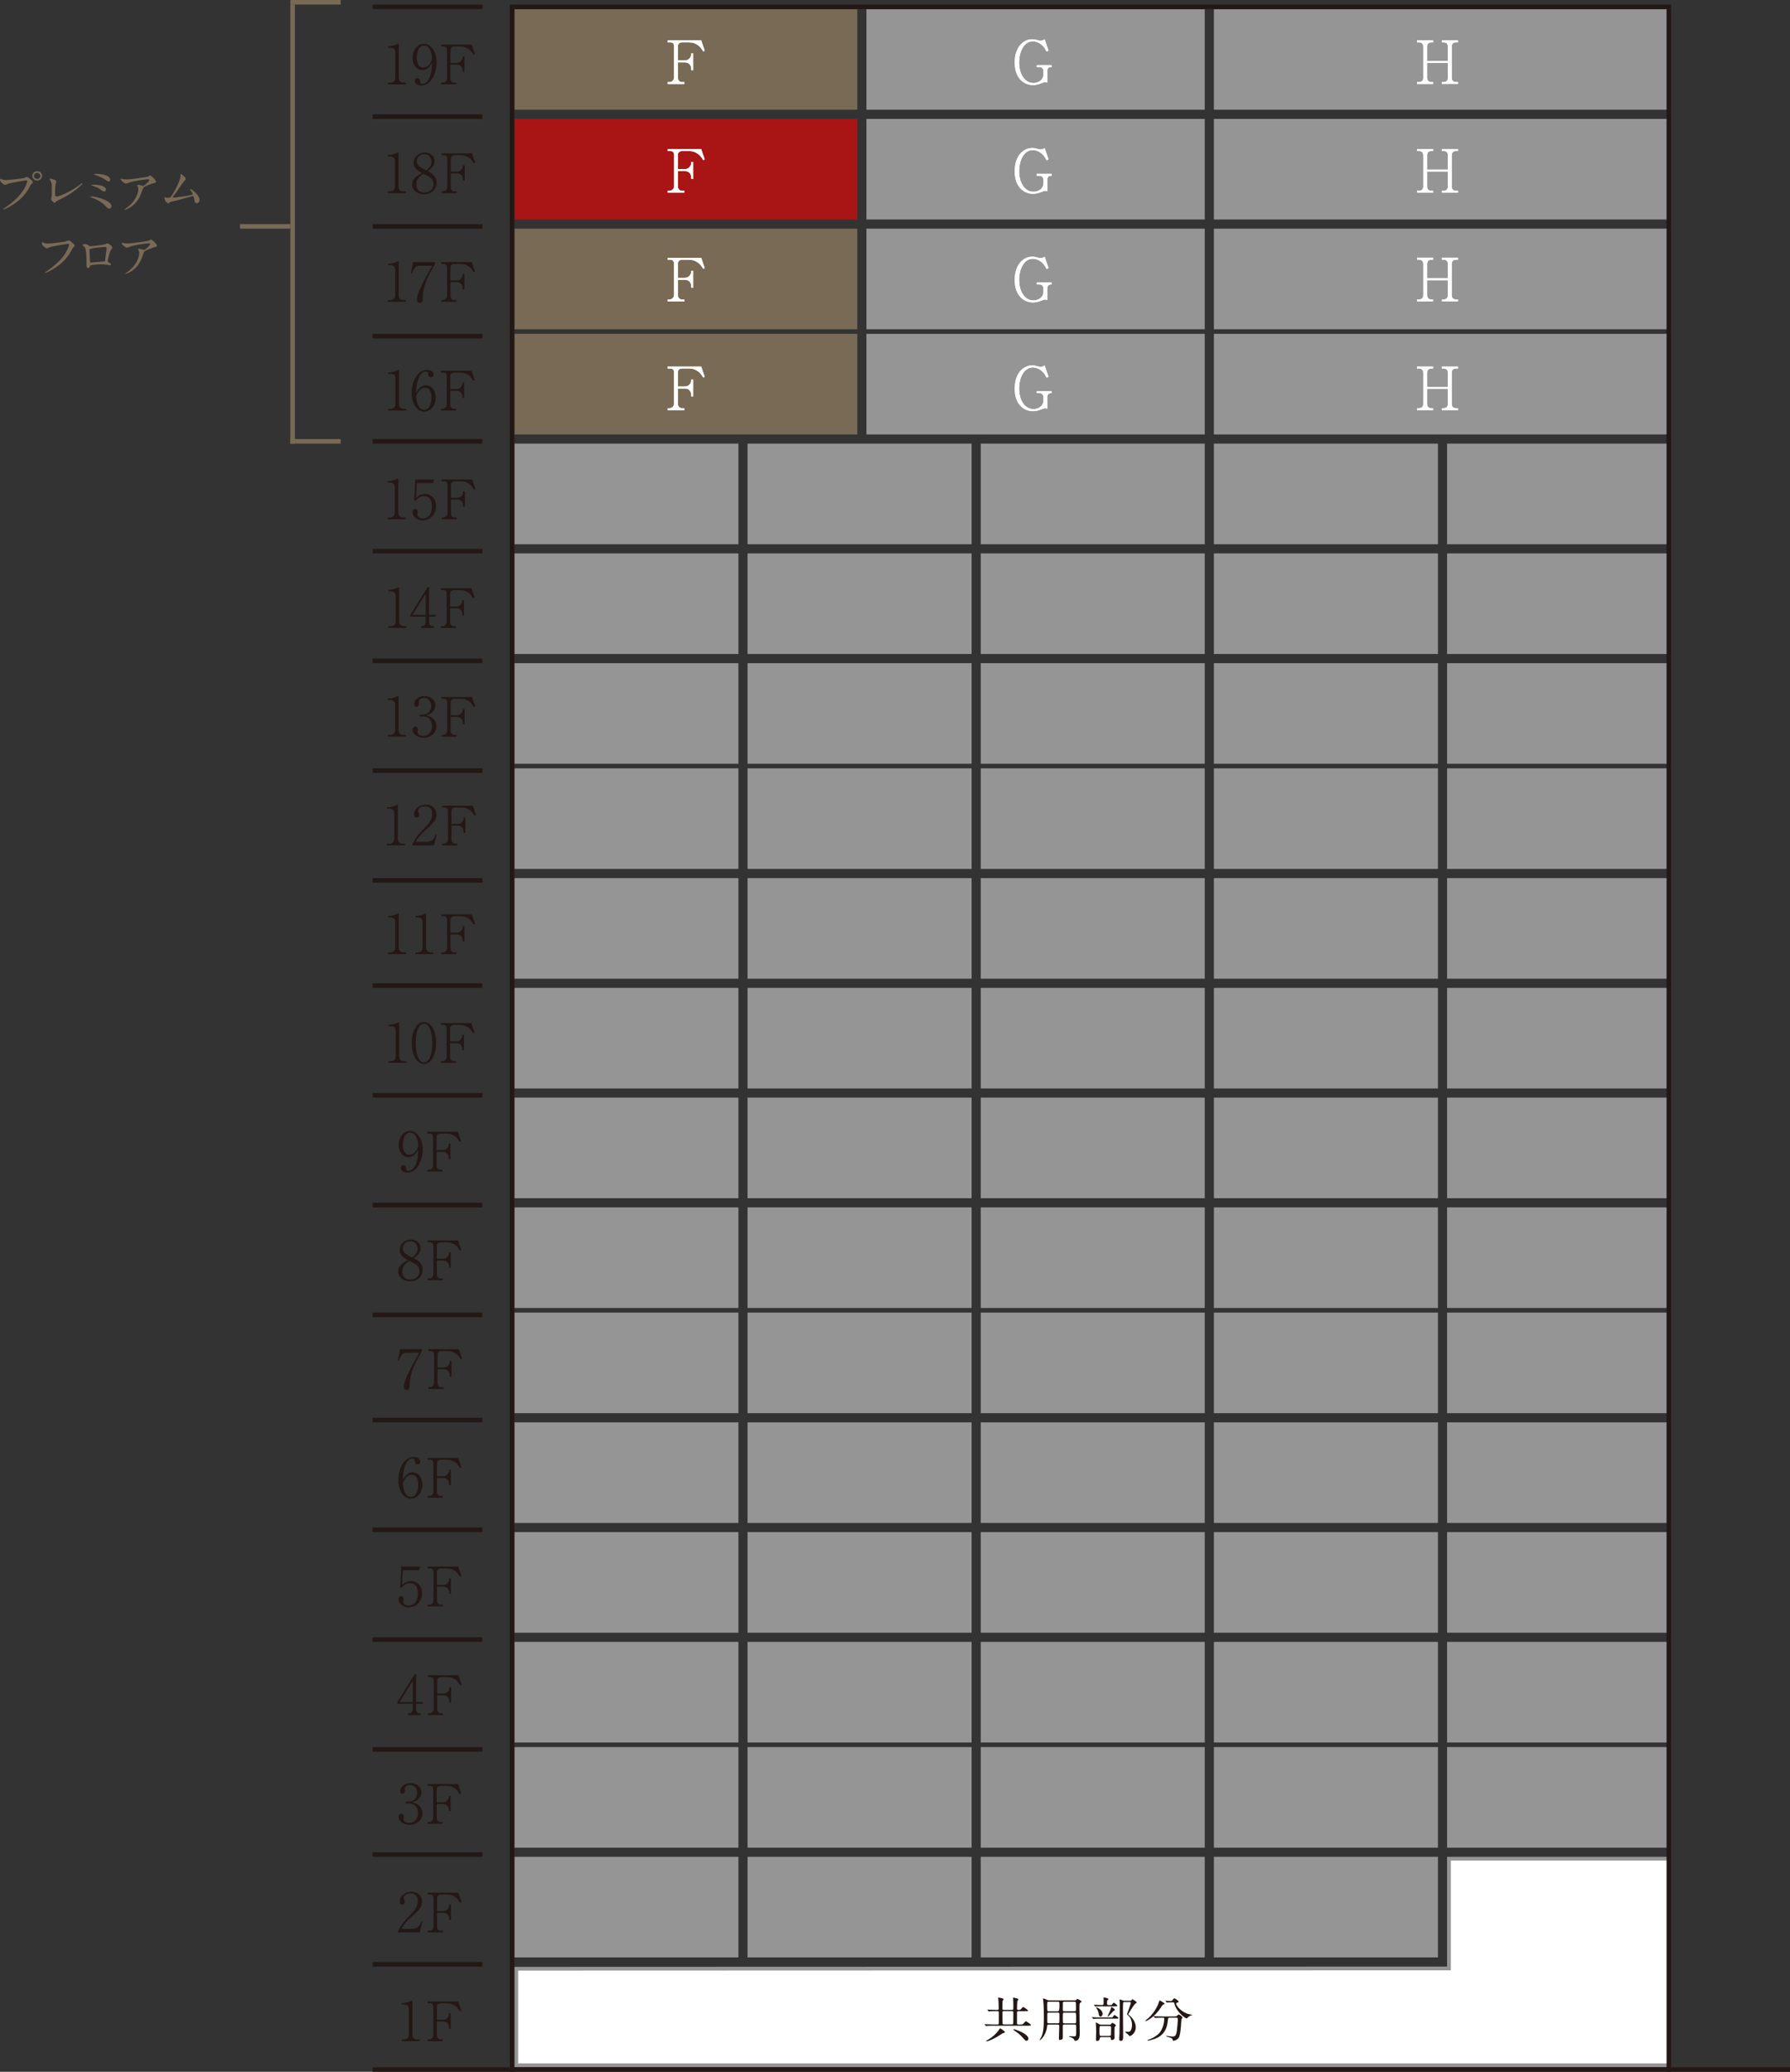 <?xml version="1.0" encoding="UTF-8"?>
<svg id="_レイヤー_1" data-name="レイヤー 1" xmlns="http://www.w3.org/2000/svg" viewBox="0 0 474.33 548.84">
  <rect x="0" y="0" width="474.33" height="548.84" fill="#333333" stroke="none"/>
  <defs>
    <style>
      .cls-1 {
        fill: #231815;
      }

      .cls-2 {
        fill: #fff;
      }

      .cls-3 {
        fill: #a91515;
      }

      .cls-4 {
        isolation: isolate;
      }

      .cls-5 {
        fill: #796a56;
      }

      .cls-6 {
        mix-blend-mode: multiply;
      }

      .cls-7 {
        fill: #959596;
      }
    </style>
  </defs>
  <g class="cls-4">
    <g id="b">
      <g id="c">
        <g>
          <rect class="cls-7" x="136.3" y="462.82" width="59.37" height="26.65"/>
          <rect class="cls-7" x="198.09" y="462.82" width="59.37" height="26.65"/>
          <rect class="cls-7" x="259.88" y="462.82" width="59.37" height="26.65"/>
          <rect class="cls-7" x="321.67" y="462.82" width="59.37" height="26.65"/>
          <rect class="cls-7" x="383.46" y="462.82" width="59.37" height="26.65"/>
          <rect class="cls-7" x="136.3" y="491.89" width="59.37" height="26.65"/>
          <rect class="cls-7" x="198.09" y="491.89" width="59.37" height="26.65"/>
          <rect class="cls-7" x="259.88" y="491.89" width="59.37" height="26.65"/>
          <rect class="cls-7" x="321.67" y="491.89" width="59.37" height="26.65"/>
          <g>
            <polygon class="cls-2" points="136.8 547.12 136.8 521.55 383.96 521.47 383.96 492.39 442.33 492.39 442.33 547.12 136.8 547.12"/>
            <path class="cls-7" d="M441.83,492.89v53.73H137.3v-24.58l246.16-.08h1v-29.08h57.37M442.83,491.88h-59.37v29.08l-247.16.08v26.58h306.53v-55.73h0Z"/>
          </g>
          <rect class="cls-7" x="136.3" y="376.8" width="59.37" height="26.65"/>
          <rect class="cls-7" x="198.09" y="376.8" width="59.37" height="26.65"/>
          <rect class="cls-7" x="259.88" y="376.8" width="59.37" height="26.65"/>
          <rect class="cls-7" x="321.67" y="376.8" width="59.37" height="26.65"/>
          <rect class="cls-7" x="383.46" y="376.8" width="59.37" height="26.65"/>
          <rect class="cls-7" x="136.3" y="405.87" width="59.37" height="26.65"/>
          <rect class="cls-7" x="198.09" y="405.87" width="59.37" height="26.65"/>
          <rect class="cls-7" x="259.88" y="405.87" width="59.37" height="26.65"/>
          <rect class="cls-7" x="321.67" y="405.87" width="59.37" height="26.65"/>
          <rect class="cls-7" x="383.46" y="405.87" width="59.37" height="26.65"/>
          <rect class="cls-7" x="136.3" y="434.95" width="59.37" height="26.65"/>
          <rect class="cls-7" x="198.09" y="434.95" width="59.37" height="26.65"/>
          <rect class="cls-7" x="259.88" y="434.95" width="59.37" height="26.65"/>
          <rect class="cls-7" x="321.67" y="434.95" width="59.37" height="26.65"/>
          <rect class="cls-7" x="383.46" y="434.95" width="59.37" height="26.65"/>
          <rect class="cls-7" x="136.3" y="290.77" width="59.37" height="26.65"/>
          <rect class="cls-7" x="198.09" y="290.77" width="59.37" height="26.65"/>
          <rect class="cls-7" x="259.88" y="290.77" width="59.37" height="26.65"/>
          <rect class="cls-7" x="321.67" y="290.77" width="59.37" height="26.65"/>
          <rect class="cls-7" x="383.46" y="290.77" width="59.37" height="26.65"/>
          <rect class="cls-7" x="136.3" y="319.85" width="59.37" height="26.65"/>
          <rect class="cls-7" x="198.09" y="319.85" width="59.37" height="26.65"/>
          <rect class="cls-7" x="259.88" y="319.85" width="59.37" height="26.65"/>
          <rect class="cls-7" x="321.67" y="319.85" width="59.37" height="26.65"/>
          <rect class="cls-7" x="383.46" y="319.85" width="59.37" height="26.65"/>
          <rect class="cls-7" x="136.3" y="347.72" width="59.37" height="26.65"/>
          <rect class="cls-7" x="198.09" y="347.72" width="59.37" height="26.65"/>
          <rect class="cls-7" x="259.88" y="347.72" width="59.37" height="26.65"/>
          <rect class="cls-7" x="321.67" y="347.72" width="59.37" height="26.65"/>
          <rect class="cls-7" x="383.46" y="347.72" width="59.37" height="26.65"/>
          <rect class="cls-7" x="136.3" y="203.54" width="59.37" height="26.65"/>
          <rect class="cls-7" x="198.09" y="203.54" width="59.37" height="26.65"/>
          <rect class="cls-7" x="259.88" y="203.54" width="59.37" height="26.65"/>
          <rect class="cls-7" x="321.67" y="203.54" width="59.37" height="26.65"/>
          <rect class="cls-7" x="383.46" y="203.54" width="59.37" height="26.65"/>
          <rect class="cls-7" x="136.3" y="175.68" width="59.37" height="26.65"/>
          <rect class="cls-7" x="198.09" y="175.68" width="59.37" height="26.65"/>
          <rect class="cls-7" x="259.88" y="175.68" width="59.37" height="26.65"/>
          <rect class="cls-7" x="321.67" y="175.68" width="59.37" height="26.65"/>
          <rect class="cls-7" x="383.46" y="175.68" width="59.37" height="26.65"/>
          <rect class="cls-7" x="136.3" y="146.6" width="59.37" height="26.65"/>
          <rect class="cls-7" x="198.09" y="146.6" width="59.37" height="26.65"/>
          <rect class="cls-7" x="259.88" y="146.6" width="59.37" height="26.65"/>
          <rect class="cls-7" x="321.67" y="146.6" width="59.37" height="26.65"/>
          <rect class="cls-7" x="383.46" y="146.6" width="59.37" height="26.65"/>
          <rect class="cls-7" x="136.3" y="117.52" width="59.37" height="26.65"/>
          <rect class="cls-7" x="198.09" y="117.52" width="59.37" height="26.65"/>
          <rect class="cls-7" x="259.88" y="117.52" width="59.37" height="26.65"/>
          <rect class="cls-7" x="321.67" y="117.52" width="59.37" height="26.65"/>
          <rect class="cls-7" x="383.46" y="117.52" width="59.37" height="26.65"/>
          <rect class="cls-7" x="321.67" y="88.44" width="121.16" height="26.65"/>
          <rect class="cls-7" x="321.67" y="60.58" width="121.16" height="26.65"/>
          <rect class="cls-7" x="321.67" y="31.5" width="121.16" height="26.65"/>
          <rect class="cls-5" x="136.3" y="2.42" width="90.87" height="26.65"/>
          <rect class="cls-7" x="229.59" y="2.42" width="89.66" height="26.65"/>
          <rect class="cls-3" x="136.3" y="31.5" width="90.87" height="26.65"/>
          <rect class="cls-7" x="229.59" y="31.5" width="89.66" height="26.65"/>
          <rect class="cls-5" x="136.3" y="60.58" width="90.87" height="26.65"/>
          <rect class="cls-7" x="229.59" y="60.58" width="89.66" height="26.65"/>
          <rect class="cls-5" x="136.3" y="88.44" width="90.87" height="26.65"/>
          <rect class="cls-7" x="229.59" y="88.44" width="89.66" height="26.65"/>
          <rect class="cls-7" x="321.67" y="2.42" width="121.16" height="26.65"/>
          <rect class="cls-7" x="136.3" y="232.62" width="59.37" height="26.65"/>
          <rect class="cls-7" x="198.09" y="232.62" width="59.37" height="26.65"/>
          <rect class="cls-7" x="259.88" y="232.62" width="59.37" height="26.65"/>
          <rect class="cls-7" x="321.67" y="232.62" width="59.37" height="26.65"/>
          <rect class="cls-7" x="383.46" y="232.62" width="59.37" height="26.65"/>
          <rect class="cls-7" x="136.3" y="261.7" width="59.37" height="26.65"/>
          <rect class="cls-7" x="198.09" y="261.7" width="59.37" height="26.65"/>
          <rect class="cls-7" x="259.88" y="261.7" width="59.37" height="26.65"/>
          <rect class="cls-7" x="321.67" y="261.7" width="59.37" height="26.65"/>
          <rect class="cls-7" x="383.46" y="261.7" width="59.37" height="26.65"/>
          <g class="cls-6">
            <g class="cls-6">
              <g>
                <path class="cls-1" d="M102.83,22.37v-.46h.51c.95,0,1.41-.43,1.41-1.41v-6.49c0-.94-.33-1.36-1.43-1.36h-.49v-.39h.23c.88,0,1.94-.39,2.21-.55.1-.06.22-.13.3-.13.07,0,.1.07.1.14v8.76c0,.82.33,1.41,1.27,1.41h.65v.46h-4.76v.02Z"/>
                <path class="cls-1" d="M111.62,22.65c-1.05,0-1.72-.56-1.72-1.25,0-.51.29-.69.66-.69.66,0,.75.58.75.75,0,.35.03.75.59.75.48,0,.92-.26,1.18-.55,1.25-1.36,1.37-3.4,1.42-4.97-.68.96-1.29,1.87-2.61,1.87-1.56,0-2.58-1.46-2.58-3.26,0-2.15,1.43-3.7,3.04-3.7s3.33,1.8,3.33,5c0,2.71-1.4,6.06-4.08,6.06h.02ZM113.86,13.03c-.49-.84-.89-.96-1.47-.96-1.57,0-1.95,2.02-1.95,3.24,0,.78.15,2.59,1.72,2.59s2.15-1.7,2.36-2.28c-.13-1.24-.27-1.92-.66-2.6h0Z"/>
                <path class="cls-1" d="M125.51,14.53c-.59-.92-.86-1.21-1.18-1.44-.73-.52-1.29-.77-2.29-.77h-1.6c-.66,0-1.07.35-1.07.96v3.39h1.66c.85,0,1.17-.51,1.31-.71.17-.24.26-.53.26-1h.46v4.08h-.46v-.21c0-.98-.51-1.69-1.57-1.69h-1.66v3.58c0,.58.21,1.18,1.07,1.18h.49v.46h-4.01v-.46h.46c.32,0,1.07-.26,1.07-1.2v-7.45c0-.35-.12-.94-.88-.94h-.65v-.48h8.09l.85,2.48-.35.2v.02Z"/>
                <path class="cls-1" d="M102.75,51.17v-.46h.5c.95,0,1.41-.43,1.41-1.41v-6.49c0-.94-.33-1.36-1.42-1.36h-.49v-.39h.23c.88,0,1.93-.39,2.21-.55.1-.06.21-.13.3-.13.07,0,.1.07.1.14v8.77c0,.82.33,1.41,1.27,1.41h.65v.46h-4.76Z"/>
                <path class="cls-1" d="M112.35,51.45c-1.53,0-3.13-.82-3.13-2.61,0-1.46,1.08-2.15,2.61-3-.8-.4-2.22-1.13-2.22-2.74,0-1.51,1.34-2.71,2.94-2.71,1.44,0,2.62.95,2.62,2.29s-1.14,2.16-1.82,2.64c.88.49,2.35,1.29,2.35,3.04s-1.3,3.09-3.36,3.09h0ZM112.2,46.01c-.79.55-1.92,1.33-1.92,2.78s.95,2.21,2.18,2.21,2.39-.79,2.39-2.29c0-1.36-1.09-1.95-2.65-2.7ZM112.43,40.82c-.87,0-1.99.61-1.99,1.89,0,.71.32,1.09.84,1.49.43.33,1.04.66,1.67.92.4-.3,1.4-1.05,1.4-2.28,0-.94-.65-2.02-1.92-2.02Z"/>
                <path class="cls-1" d="M125.59,43.33c-.59-.92-.87-1.21-1.18-1.44-.74-.52-1.3-.77-2.29-.77h-1.6c-.66,0-1.07.35-1.07.96v3.39h1.66c.85,0,1.17-.51,1.31-.71.17-.24.26-.53.26-1h.46v4.08h-.46v-.21c0-.98-.5-1.69-1.57-1.69h-1.66v3.58c0,.58.22,1.18,1.07,1.18h.49v.46h-4.01v-.46h.46c.31,0,1.06-.26,1.06-1.2v-7.45c0-.35-.11-.94-.88-.94h-.65v-.48h8.08l.85,2.48-.35.2.02.02Z"/>
                <path class="cls-1" d="M102.81,79.97v-.46h.51c.95,0,1.41-.43,1.41-1.41v-6.49c0-.94-.33-1.36-1.43-1.36h-.49v-.39h.23c.88,0,1.93-.39,2.21-.55.1-.06.22-.13.3-.13.07,0,.1.07.1.14v8.76c0,.82.33,1.41,1.27,1.41h.65v.46h-4.76v.02Z"/>
                <path class="cls-1" d="M111.98,79.28c0,.28-.01.97-.78.97-.33,0-.71-.12-.71-.91,0-1.76,2.24-5.74,4.05-8.95h-3.31c-1.3,0-1.7,1.05-2.05,2.06l-.3-.04.62-2.96h5.78v.49c-1.83,3.1-3.27,5.79-3.3,9.34Z"/>
                <path class="cls-1" d="M125.53,72.13c-.59-.92-.87-1.21-1.18-1.44-.74-.52-1.3-.77-2.3-.77h-1.6c-.66,0-1.07.35-1.07.96v3.39h1.66c.85,0,1.16-.51,1.31-.71.17-.24.26-.53.26-1h.46v4.08h-.46v-.21c0-.98-.5-1.69-1.57-1.69h-1.66v3.58c0,.58.22,1.18,1.07,1.18h.49v.46h-4.01v-.46h.46c.32,0,1.07-.26,1.07-1.2v-7.45c0-.35-.11-.94-.88-.94h-.65v-.48h8.09l.85,2.48-.34.2v.02Z"/>
                <path class="cls-1" d="M102.89,108.77v-.46h.5c.95,0,1.41-.43,1.41-1.41v-6.49c0-.94-.33-1.36-1.42-1.36h-.49v-.39h.23c.88,0,1.93-.39,2.21-.55.1-.06.21-.13.3-.13.07,0,.1.07.1.14v8.77c0,.82.33,1.41,1.27,1.41h.65v.46h-4.76Z"/>
                <path class="cls-1" d="M112.41,109.04c-1.7,0-3.33-1.83-3.33-5,0-2.71,1.4-6.05,4.08-6.05,1.05,0,1.72.55,1.72,1.25,0,.59-.4.68-.66.68-.72,0-.75-.66-.75-.75-.02-.37-.03-.75-.59-.75-.48,0-.92.26-1.18.55-1.25,1.36-1.36,3.39-1.43,4.97.67-.95,1.3-1.86,2.61-1.86,1.56,0,2.58,1.44,2.58,3.24,0,2.16-1.43,3.72-3.04,3.72h-.01ZM112.62,102.73c-1.49,0-2.15,1.7-2.36,2.28.13,1.22.28,1.9.66,2.58.49.85.89.96,1.46.96,1.58,0,1.96-2.02,1.96-3.24,0-.78-.14-2.58-1.72-2.58Z"/>
                <path class="cls-1" d="M125.45,100.92c-.59-.92-.86-1.21-1.18-1.44-.73-.52-1.29-.77-2.29-.77h-1.6c-.66,0-1.07.35-1.07.96v3.39h1.66c.85,0,1.17-.51,1.31-.71.17-.24.26-.53.26-1h.46v4.08h-.46v-.21c0-.98-.51-1.69-1.57-1.69h-1.66v3.58c0,.58.21,1.18,1.07,1.18h.49v.46h-4.01v-.46h.46c.32,0,1.07-.26,1.07-1.2v-7.45c0-.35-.12-.94-.88-.94h-.65v-.48h8.09l.85,2.48-.35.2v.02Z"/>
                <path class="cls-1" d="M102.71,137.56v-.46h.5c.95,0,1.41-.43,1.41-1.41v-6.49c0-.94-.33-1.36-1.43-1.36h-.49v-.39h.23c.88,0,1.93-.39,2.21-.55.1-.06.21-.13.3-.13.07,0,.1.07.1.14v8.76c0,.82.33,1.41,1.27,1.41h.65v.46h-4.76v.02Z"/>
                <path class="cls-1" d="M112.01,137.84c-1.72,0-2.71-1.25-2.71-2.16,0-.45.29-.84.74-.84.35,0,.64.3.64.79,0,.19-.1.59-.1.69,0,.51.53,1.02,1.5,1.02,1.83,0,2.38-1.86,2.38-3.16,0-1.21-.36-2.75-2.15-2.75-1.01,0-1.61.56-2.32,1.27l-.22-.16.28-5.51h4.97l-.26.94h-4.3l-.19,3.94c.32-.32.56-.55,1.11-.79.46-.2.88-.29,1.24-.29,1.11,0,2.94.91,2.94,3.23s-1.68,3.78-3.55,3.78h0Z"/>
                <path class="cls-1" d="M125.63,129.72c-.59-.92-.86-1.21-1.18-1.44-.73-.52-1.3-.77-2.29-.77h-1.6c-.66,0-1.06.35-1.06.96v3.39h1.65c.85,0,1.17-.51,1.31-.71.17-.24.26-.53.26-1h.46v4.08h-.46v-.21c0-.98-.51-1.69-1.57-1.69h-1.65v3.58c0,.58.21,1.18,1.06,1.18h.49v.46h-4.01v-.46h.46c.32,0,1.07-.26,1.07-1.2v-7.45c0-.35-.12-.94-.88-.94h-.65v-.48h8.09l.85,2.48-.35.2v.02Z"/>
                <path class="cls-1" d="M102.93,166.36v-.46h.51c.95,0,1.41-.43,1.41-1.41v-6.49c0-.94-.33-1.36-1.43-1.36h-.49v-.39h.23c.88,0,1.94-.39,2.21-.55.1-.06.22-.13.3-.13.07,0,.1.07.1.14v8.77c0,.82.33,1.41,1.27,1.41h.65v.46h-4.76Z"/>
                <path class="cls-1" d="M113.7,163.37v1.51c0,.66.44,1.02,1.01,1.02h.23v.46h-3.39v-.46c.3,0,1.24,0,1.24-1.05v-1.49h-4.04v-.51l4.54-7.28h.41v7.32h1.72v.46h-1.72v.02ZM112.79,157.3l-3.49,5.61h3.49v-5.61Z"/>
                <path class="cls-1" d="M125.41,158.52c-.59-.92-.86-1.21-1.18-1.44-.73-.52-1.29-.76-2.29-.76h-1.6c-.66,0-1.07.35-1.07.96v3.39h1.66c.85,0,1.17-.5,1.31-.71.17-.24.26-.53.26-.99h.46v4.08h-.46v-.22c0-.98-.51-1.69-1.57-1.69h-1.66v3.58c0,.58.21,1.18,1.07,1.18h.49v.46h-4.01v-.46h.46c.32,0,1.07-.26,1.07-1.2v-7.45c0-.35-.12-.94-.88-.94h-.65v-.48h8.09l.85,2.48-.35.2h0Z"/>
                <path class="cls-1" d="M102.77,195.16v-.46h.51c.95,0,1.41-.43,1.41-1.41v-6.49c0-.94-.33-1.36-1.43-1.36h-.49v-.39h.23c.88,0,1.93-.39,2.21-.55.1-.06.22-.13.3-.13.07,0,.1.07.1.14v8.77c0,.82.33,1.41,1.27,1.41h.65v.46h-4.76Z"/>
                <path class="cls-1" d="M115.66,192.4c0,1.64-1.42,3.04-3.43,3.04-1.77,0-2.88-1.11-2.88-2.1,0-.46.23-.85.71-.85s.69.42.69.78c0,.16-.13.58-.13.69,0,.36.52,1,1.54,1,1.28,0,2.32-1.02,2.32-2.61,0-1.49-.88-2.55-2.33-2.55-.07,0-.46.04-.55.04s-.39,0-.39-.3c0-.22.17-.26.37-.26.07,0,.46.04.55.04.81,0,2.13-.68,2.13-2.33,0-1.4-.97-2.11-1.92-2.11-.87,0-1.36.55-1.36.98,0,.07.04.43.04.52,0,.33-.16.85-.68.85-.42,0-.59-.39-.59-.77,0-1.07,1.24-2.08,2.71-2.08,1.61,0,2.93,1.02,2.93,2.47,0,1.04-.82,2.26-2.52,2.67,2.15.29,2.78,1.89,2.78,2.88h0Z"/>
                <path class="cls-1" d="M125.57,187.32c-.59-.92-.87-1.21-1.18-1.44-.74-.52-1.3-.76-2.3-.76h-1.6c-.66,0-1.07.35-1.07.96v3.39h1.66c.85,0,1.16-.5,1.31-.71.17-.24.26-.53.26-.99h.46v4.08h-.46v-.22c0-.98-.5-1.69-1.57-1.69h-1.66v3.58c0,.58.22,1.18,1.07,1.18h.49v.46h-4.01v-.46h.46c.32,0,1.07-.26,1.07-1.2v-7.45c0-.35-.11-.94-.88-.94h-.65v-.48h8.09l.85,2.48-.34.2h0Z"/>
                <path class="cls-1" d="M102.56,223.96v-.46h.51c.95,0,1.41-.43,1.41-1.41v-6.49c0-.94-.33-1.36-1.43-1.36h-.49v-.39h.23c.88,0,1.94-.39,2.21-.55.1-.06.22-.13.3-.13.07,0,.1.07.1.14v8.77c0,.82.33,1.41,1.27,1.41h.65v.46h-4.76Z"/>
                <path class="cls-1" d="M115.04,223.96h-5.72v-.39c.84-1.79,1.96-2.98,3.26-4.31.91-.92,1.96-2.08,1.96-3.66,0-.75-.26-1.99-1.9-1.99-1.25,0-1.86.68-1.86,1.14,0,.14.07.33.13.43.17.39.17.55.17.66,0,.51-.32.74-.71.74-.5,0-.66-.36-.66-.81,0-1.31,1.23-2.6,3.13-2.6,1.71,0,2.81,1.04,2.81,2.67,0,.97-.34,1.54-1.07,2.37-.35.4-2.12,1.95-2.47,2.28-.19.19-1.25,1.27-1.93,2.51h2.88c1.7,0,2.15-1.24,2.4-1.95l.28.07-.71,2.84h.01Z"/>
                <path class="cls-1" d="M125.78,216.12c-.59-.92-.87-1.21-1.18-1.44-.74-.52-1.3-.76-2.3-.76h-1.6c-.66,0-1.07.35-1.07.96v3.39h1.66c.85,0,1.16-.5,1.31-.71.17-.24.26-.53.26-.99h.46v4.08h-.46v-.22c0-.98-.5-1.69-1.57-1.69h-1.66v3.58c0,.58.22,1.18,1.07,1.18h.49v.46h-4.01v-.46h.46c.32,0,1.07-.26,1.07-1.2v-7.45c0-.35-.11-.94-.88-.94h-.65v-.48h8.09l.85,2.48-.34.2h0Z"/>
                <path class="cls-1" d="M102.82,252.76v-.46h.51c.95,0,1.41-.43,1.41-1.41v-6.49c0-.94-.33-1.36-1.43-1.36h-.49v-.39h.23c.88,0,1.94-.39,2.21-.55.1-.06.22-.13.3-.13.07,0,.1.07.1.14v8.77c0,.82.33,1.41,1.27,1.41h.65v.46h-4.76Z"/>
                <path class="cls-1" d="M110.07,252.76v-.46h.5c.95,0,1.41-.43,1.41-1.41v-6.49c0-.94-.33-1.36-1.43-1.36h-.49v-.39h.23c.88,0,1.93-.39,2.21-.55.1-.06.21-.13.3-.13.07,0,.1.07.1.14v8.77c0,.82.33,1.41,1.27,1.41h.65v.46h-4.76,0Z"/>
                <path class="cls-1" d="M125.52,244.92c-.59-.92-.86-1.21-1.18-1.44-.73-.52-1.29-.76-2.29-.76h-1.6c-.66,0-1.07.35-1.07.96v3.39h1.66c.85,0,1.17-.5,1.31-.71.17-.24.26-.53.26-.99h.46v4.08h-.46v-.22c0-.98-.51-1.69-1.57-1.69h-1.66v3.58c0,.58.21,1.18,1.07,1.18h.49v.46h-4.01v-.46h.46c.32,0,1.07-.26,1.07-1.2v-7.45c0-.35-.12-.94-.88-.94h-.65v-.48h8.09l.85,2.48-.35.2h0Z"/>
                <path class="cls-1" d="M102.94,281.56v-.46h.51c.95,0,1.41-.43,1.41-1.41v-6.49c0-.94-.33-1.36-1.43-1.36h-.49v-.39h.23c.88,0,1.93-.39,2.21-.55.1-.06.22-.13.3-.13.07,0,.1.07.1.14v8.77c0,.82.33,1.41,1.27,1.41h.65v.46h-4.76Z"/>
                <path class="cls-1" d="M112.34,281.83c-2.03,0-3.24-2.59-3.24-5.54s1.18-5.52,3.24-5.52,3.25,2.6,3.25,5.52-1.21,5.54-3.25,5.54ZM112.34,271.18c-1.09,0-2.17,1.37-2.17,5.12s1.11,5.13,2.17,5.13,2.18-1.18,2.18-5.13-1.16-5.12-2.18-5.12Z"/>
                <path class="cls-1" d="M125.41,273.72c-.59-.92-.87-1.21-1.18-1.44-.74-.52-1.3-.76-2.3-.76h-1.6c-.66,0-1.07.35-1.07.96v3.39h1.66c.85,0,1.16-.5,1.31-.71.17-.24.26-.53.26-.99h.46v4.08h-.46v-.22c0-.98-.5-1.69-1.57-1.69h-1.66v3.58c0,.58.22,1.18,1.07,1.18h.49v.46h-4.01v-.46h.46c.32,0,1.07-.26,1.07-1.2v-7.45c0-.35-.11-.94-.88-.94h-.65v-.48h8.09l.85,2.48-.34.2h0Z"/>
                <path class="cls-1" d="M107.94,310.63c-1.05,0-1.72-.56-1.72-1.25,0-.5.29-.69.66-.69.66,0,.75.58.75.75,0,.35.03.75.59.75.47,0,.92-.26,1.18-.55,1.25-1.35,1.37-3.4,1.43-4.97-.68.97-1.3,1.88-2.61,1.88-1.56,0-2.58-1.46-2.58-3.26,0-2.15,1.43-3.7,3.04-3.7s3.33,1.8,3.33,5c0,2.71-1.4,6.05-4.08,6.05h.01ZM110.18,301.02c-.49-.84-.89-.97-1.47-.97-1.57,0-1.95,2.02-1.95,3.24,0,.78.15,2.6,1.72,2.6s2.15-1.7,2.37-2.28c-.13-1.24-.27-1.92-.66-2.59h-.01Z"/>
                <path class="cls-1" d="M121.83,302.51c-.59-.92-.87-1.21-1.18-1.44-.74-.52-1.3-.76-2.3-.76h-1.6c-.66,0-1.07.35-1.07.96v3.39h1.66c.85,0,1.16-.5,1.31-.71.17-.24.26-.53.26-.99h.46v4.08h-.46v-.22c0-.98-.5-1.69-1.57-1.69h-1.66v3.58c0,.58.22,1.18,1.07,1.18h.49v.46h-4.01v-.46h.46c.32,0,1.07-.26,1.07-1.2v-7.45c0-.35-.11-.94-.88-.94h-.65v-.48h8.09l.85,2.48-.34.2h0Z"/>
                <path class="cls-1" d="M108.65,339.43c-1.53,0-3.13-.82-3.13-2.61,0-1.45,1.08-2.15,2.61-3-.81-.4-2.22-1.12-2.22-2.74,0-1.51,1.34-2.71,2.94-2.71,1.44,0,2.62.95,2.62,2.29s-1.14,2.16-1.81,2.64c.88.49,2.35,1.28,2.35,3.04s-1.3,3.09-3.36,3.09h0ZM108.51,334c-.79.55-1.92,1.32-1.92,2.78s.95,2.21,2.18,2.21,2.39-.79,2.39-2.29c0-1.35-1.1-1.95-2.65-2.69h0ZM108.74,328.81c-.86,0-1.99.6-1.99,1.89,0,.71.32,1.1.84,1.49.43.33,1.04.66,1.67.92.4-.3,1.4-1.05,1.4-2.28,0-.94-.65-2.02-1.92-2.02h0Z"/>
                <path class="cls-1" d="M121.89,331.31c-.59-.92-.86-1.21-1.18-1.44-.73-.52-1.29-.76-2.29-.76h-1.6c-.66,0-1.07.35-1.07.96v3.39h1.66c.85,0,1.17-.5,1.31-.71.17-.24.26-.53.26-.99h.46v4.08h-.46v-.22c0-.98-.51-1.69-1.57-1.69h-1.66v3.58c0,.58.21,1.18,1.07,1.18h.49v.46h-4.01v-.46h.46c.32,0,1.07-.26,1.07-1.2v-7.45c0-.35-.12-.94-.88-.94h-.65v-.48h8.09l.85,2.48-.35.2h0Z"/>
                <path class="cls-1" d="M108.53,367.26c0,.27-.02.96-.78.96-.33,0-.71-.12-.71-.91,0-1.76,2.23-5.74,4.05-8.95h-3.31c-1.3,0-1.7,1.05-2.05,2.06l-.3-.04.62-2.96h5.78v.49c-1.83,3.1-3.27,5.79-3.3,9.34h0Z"/>
                <path class="cls-1" d="M122.08,360.11c-.59-.92-.86-1.21-1.18-1.44-.73-.52-1.29-.76-2.29-.76h-1.6c-.66,0-1.07.35-1.07.96v3.39h1.66c.85,0,1.17-.5,1.31-.71.17-.24.26-.53.26-.99h.46v4.08h-.46v-.22c0-.98-.51-1.69-1.57-1.69h-1.66v3.58c0,.58.21,1.18,1.07,1.18h.49v.46h-4.01v-.46h.46c.32,0,1.07-.26,1.07-1.2v-7.45c0-.35-.12-.94-.88-.94h-.65v-.48h8.09l.85,2.48-.35.2h0Z"/>
                <path class="cls-1" d="M108.88,397.02c-1.7,0-3.33-1.83-3.33-5,0-2.71,1.4-6.06,4.08-6.06,1.05,0,1.72.55,1.72,1.25,0,.59-.4.68-.66.68-.72,0-.75-.66-.75-.75-.01-.37-.03-.75-.59-.75-.48,0-.92.26-1.18.55-1.25,1.35-1.35,3.39-1.42,4.97.68-.95,1.29-1.86,2.61-1.86,1.56,0,2.58,1.44,2.58,3.24,0,2.16-1.43,3.72-3.04,3.72h-.02ZM109.1,390.71c-1.49,0-2.15,1.7-2.36,2.28.13,1.23.27,1.9.66,2.58.49.85.89.97,1.45.97,1.59,0,1.96-2.02,1.96-3.24,0-.78-.15-2.58-1.72-2.58h.01Z"/>
                <path class="cls-1" d="M121.92,388.91c-.59-.92-.86-1.21-1.18-1.44-.73-.52-1.3-.76-2.29-.76h-1.6c-.66,0-1.06.35-1.06.96v3.39h1.65c.85,0,1.17-.5,1.31-.71.17-.24.26-.53.26-.99h.46v4.08h-.46v-.22c0-.98-.51-1.69-1.58-1.69h-1.65v3.58c0,.58.21,1.18,1.06,1.18h.49v.46h-4.01v-.46h.46c.32,0,1.07-.26,1.07-1.2v-7.45c0-.35-.12-.94-.88-.94h-.65v-.48h8.09l.85,2.48-.35.2h.01Z"/>
                <path class="cls-1" d="M108.31,425.82c-1.71,0-2.71-1.25-2.71-2.16,0-.45.29-.84.73-.84.35,0,.63.3.63.79,0,.19-.1.59-.1.69,0,.51.53,1.02,1.5,1.02,1.83,0,2.38-1.86,2.38-3.16,0-1.21-.36-2.75-2.15-2.75-1.01,0-1.61.56-2.32,1.27l-.21-.16.27-5.51h4.97l-.26.94h-4.3l-.19,3.94c.32-.32.56-.55,1.11-.79.46-.2.88-.29,1.24-.29,1.11,0,2.94.91,2.94,3.23s-1.69,3.78-3.55,3.78h.02Z"/>
                <path class="cls-1" d="M121.93,417.71c-.59-.92-.86-1.21-1.18-1.44-.73-.52-1.29-.77-2.29-.77h-1.6c-.66,0-1.07.35-1.07.96v3.39h1.66c.85,0,1.17-.51,1.31-.71.17-.24.26-.53.26-1h.46v4.08h-.46v-.21c0-.98-.51-1.69-1.57-1.69h-1.66v3.58c0,.58.21,1.18,1.07,1.18h.49v.46h-4.01v-.46h.46c.32,0,1.07-.26,1.07-1.2v-7.45c0-.35-.12-.94-.88-.94h-.65v-.48h8.09l.85,2.48-.35.2v.02Z"/>
                <path class="cls-1" d="M110.28,451.35v1.51c0,.66.44,1.02,1.01,1.02h.23v.46h-3.39v-.46c.3,0,1.24,0,1.24-1.05v-1.49h-4.04v-.5l4.54-7.28h.41v7.32h1.72v.46h-1.72ZM109.37,445.28l-3.49,5.61h3.49v-5.61Z"/>
                <path class="cls-1" d="M121.99,446.5c-.59-.92-.86-1.21-1.18-1.44-.73-.52-1.29-.77-2.29-.77h-1.6c-.66,0-1.07.35-1.07.96v3.39h1.66c.85,0,1.17-.51,1.31-.71.17-.24.26-.53.26-1h.46v4.08h-.46v-.21c0-.98-.51-1.69-1.57-1.69h-1.66v3.58c0,.58.21,1.18,1.07,1.18h.49v.46h-4.01v-.46h.46c.32,0,1.07-.26,1.07-1.2v-7.45c0-.35-.12-.94-.88-.94h-.65v-.48h8.09l.85,2.48-.35.2v.02Z"/>
                <path class="cls-1" d="M111.95,480.38c0,1.64-1.43,3.04-3.43,3.04-1.77,0-2.88-1.11-2.88-2.11,0-.46.23-.85.7-.85s.69.42.69.78c0,.16-.13.58-.13.69,0,.36.52.99,1.54.99,1.29,0,2.32-1.02,2.32-2.61,0-1.49-.88-2.55-2.33-2.55-.07,0-.46.04-.55.04s-.39,0-.39-.3c0-.22.17-.26.38-.26.07,0,.46.04.55.04.81,0,2.13-.68,2.13-2.33,0-1.4-.96-2.1-1.92-2.1-.87,0-1.36.55-1.36.98,0,.07.04.43.04.52,0,.33-.16.85-.68.85-.42,0-.59-.39-.59-.76,0-1.07,1.24-2.08,2.71-2.08,1.61,0,2.93,1.02,2.93,2.46,0,1.04-.82,2.26-2.52,2.67,2.15.29,2.78,1.89,2.78,2.88h0Z"/>
                <path class="cls-1" d="M121.86,475.3c-.59-.92-.86-1.21-1.18-1.44-.73-.52-1.29-.77-2.29-.77h-1.6c-.66,0-1.07.35-1.07.96v3.39h1.66c.85,0,1.17-.51,1.31-.71.17-.24.26-.53.26-1h.46v4.08h-.46v-.21c0-.98-.51-1.69-1.57-1.69h-1.66v3.58c0,.58.21,1.18,1.07,1.18h.49v.46h-4.01v-.46h.46c.32,0,1.07-.26,1.07-1.2v-7.45c0-.35-.12-.94-.88-.94h-.65v-.48h8.09l.85,2.48-.35.2v.02Z"/>
                <path class="cls-1" d="M111.22,511.94h-5.72v-.39c.84-1.79,1.96-2.98,3.26-4.31.91-.92,1.96-2.08,1.96-3.66,0-.75-.26-1.99-1.9-1.99-1.25,0-1.86.68-1.86,1.14,0,.15.07.33.13.43.17.39.17.55.17.66,0,.5-.32.73-.71.73-.5,0-.66-.36-.66-.81,0-1.31,1.23-2.59,3.13-2.59,1.71,0,2.81,1.04,2.81,2.67,0,.96-.34,1.54-1.07,2.36-.35.41-2.12,1.95-2.47,2.28-.19.19-1.25,1.27-1.93,2.51h2.88c1.7,0,2.15-1.24,2.4-1.95l.28.07-.71,2.84h.01Z"/>
                <path class="cls-1" d="M121.95,504.1c-.59-.92-.86-1.21-1.18-1.44-.73-.52-1.29-.77-2.29-.77h-1.6c-.66,0-1.07.35-1.07.96v3.39h1.66c.85,0,1.17-.51,1.31-.71.17-.24.26-.53.26-1h.46v4.08h-.46v-.21c0-.98-.51-1.69-1.57-1.69h-1.66v3.58c0,.58.21,1.18,1.07,1.18h.49v.46h-4.01v-.46h.46c.32,0,1.07-.26,1.07-1.2v-7.45c0-.35-.12-.94-.88-.94h-.65v-.48h8.09l.85,2.48-.35.2v.02Z"/>
                <path class="cls-1" d="M106.44,540.74v-.46h.5c.95,0,1.41-.43,1.41-1.41v-6.49c0-.94-.33-1.36-1.42-1.36h-.49v-.39h.23c.88,0,1.93-.39,2.21-.55.1-.06.21-.13.3-.13.07,0,.1.07.1.14v8.77c0,.82.33,1.41,1.27,1.41h.65v.46h-4.76Z"/>
                <path class="cls-1" d="M121.9,532.9c-.59-.92-.86-1.21-1.18-1.44-.73-.52-1.3-.77-2.29-.77h-1.6c-.66,0-1.06.35-1.06.96v3.39h1.65c.85,0,1.17-.51,1.31-.71.17-.24.26-.53.26-1h.46v4.08h-.46v-.21c0-.98-.51-1.69-1.58-1.69h-1.65v3.58c0,.58.21,1.18,1.06,1.18h.49v.46h-4.01v-.46h.46c.31,0,1.07-.26,1.07-1.2v-7.45c0-.35-.12-.94-.88-.94h-.65v-.48h8.09l.85,2.48-.35.2v.02Z"/>
              </g>
            </g>
          </g>
          <rect class="cls-1" x="441.62" y="2.42" width="1.21" height="546.41"/>
          <rect class="cls-1" x="135.09" y="1.21" width="1.21" height="547.63"/>
          <rect class="cls-1" x="136.3" y="1.21" width="306.52" height="1.21"/>
          <rect class="cls-1" x="98.75" y="519.76" width="29.08" height="1.21"/>
          <rect class="cls-1" x="98.75" y="490.68" width="29.08" height="1.21"/>
          <rect class="cls-1" x="98.75" y="462.82" width="29.08" height="1.21"/>
          <rect class="cls-1" x="98.75" y="433.74" width="29.08" height="1.21"/>
          <rect class="cls-1" x="98.75" y="404.66" width="29.08" height="1.21"/>
          <rect class="cls-1" x="98.75" y="375.58" width="29.08" height="1.21"/>
          <rect class="cls-1" x="98.75" y="347.72" width="29.08" height="1.21"/>
          <rect class="cls-1" x="98.75" y="318.64" width="29.08" height="1.21"/>
          <rect class="cls-1" x="98.75" y="289.56" width="29.08" height="1.21"/>
          <rect class="cls-1" x="98.75" y="260.49" width="29.08" height="1.21"/>
          <rect class="cls-1" x="98.75" y="232.62" width="29.08" height="1.21"/>
          <rect class="cls-1" x="98.75" y="203.54" width="29.08" height="1.21"/>
          <rect class="cls-1" x="98.75" y="174.46" width="29.08" height="1.21"/>
          <rect class="cls-1" x="98.75" y="145.39" width="29.08" height="1.21"/>
          <rect class="cls-1" x="98.75" y="116.31" width="29.08" height="1.21"/>
          <rect class="cls-1" x="98.75" y="88.44" width="29.08" height="1.21"/>
          <rect class="cls-1" x="98.75" y="59.37" width="29.08" height="1.21"/>
          <rect class="cls-1" x="98.75" y="30.29" width="29.08" height="1.21"/>
          <rect class="cls-1" x="98.75" y="1.21" width="29.08" height="1.21"/>
          <rect class="cls-1" x="98.75" y="547.63" width="375.58" height="1.21"/>
          <g>
            <g class="cls-6">
              <path class="cls-2" d="M382.09,22.25v-.51h.48c.63,0,1.11-.36,1.11-1.15v-3.94h-5.51v3.94c0,.76.44,1.15,1.11,1.15h.47v.51h-4.27v-.51h.57c.62,0,1.11-.36,1.11-1.15v-8.22c0-.69-.4-1.15-1.11-1.15h-.57v-.52h4.27v.52h-.47c-.73,0-1.11.44-1.11,1.15v3.77h5.51v-3.77c0-.69-.38-1.15-1.11-1.15h-.48v-.52h4.26v.52h-.55c-.68,0-1.11.39-1.11,1.15v8.21c0,.8.49,1.15,1.11,1.15h.55v.51h-4.26Z"/>
              <path class="cls-2" d="M382.09,51.05v-.51h.48c.63,0,1.11-.37,1.11-1.16v-3.94h-5.51v3.94c0,.76.44,1.16,1.11,1.16h.47v.51h-4.27v-.51h.57c.62,0,1.11-.37,1.11-1.16v-8.21c0-.7-.4-1.16-1.11-1.16h-.57v-.52h4.27v.52h-.47c-.73,0-1.11.44-1.11,1.16v3.76h5.51v-3.76c0-.7-.38-1.16-1.11-1.16h-.48v-.52h4.26v.52h-.55c-.68,0-1.11.4-1.11,1.16v8.21c0,.81.49,1.16,1.11,1.16h.55v.51h-4.26Z"/>
              <path class="cls-2" d="M382.09,79.84v-.51h.48c.63,0,1.11-.37,1.11-1.16v-3.94h-5.51v3.94c0,.76.44,1.16,1.11,1.16h.47v.51h-4.27v-.51h.57c.62,0,1.11-.37,1.11-1.16v-8.21c0-.7-.4-1.16-1.11-1.16h-.57v-.52h4.27v.52h-.47c-.73,0-1.11.44-1.11,1.16v3.76h5.51v-3.76c0-.7-.38-1.16-1.11-1.16h-.48v-.52h4.26v.52h-.55c-.68,0-1.11.4-1.11,1.16v8.21c0,.81.49,1.16,1.11,1.16h.55v.51h-4.26Z"/>
              <path class="cls-2" d="M382.09,108.64v-.51h.48c.63,0,1.11-.36,1.11-1.15v-3.94h-5.51v3.94c0,.76.44,1.15,1.11,1.15h.47v.51h-4.27v-.51h.57c.62,0,1.11-.36,1.11-1.15v-8.21c0-.69-.4-1.15-1.11-1.15h-.57v-.52h4.27v.52h-.47c-.73,0-1.11.44-1.11,1.15v3.77h5.51v-3.77c0-.69-.38-1.15-1.11-1.15h-.48v-.52h4.26v.52h-.55c-.68,0-1.11.39-1.11,1.15v8.21c0,.8.49,1.15,1.11,1.15h.55v.51h-4.26Z"/>
            </g>
            <g>
              <path class="cls-2" d="M382.09,22.25v-.51h.48c.63,0,1.11-.36,1.11-1.15v-3.94h-5.51v3.94c0,.76.44,1.15,1.11,1.15h.47v.51h-4.27v-.51h.57c.62,0,1.11-.36,1.11-1.15v-8.22c0-.69-.4-1.15-1.11-1.15h-.57v-.52h4.27v.52h-.47c-.73,0-1.11.44-1.11,1.15v3.77h5.51v-3.77c0-.69-.38-1.15-1.11-1.15h-.48v-.52h4.26v.52h-.55c-.68,0-1.11.39-1.11,1.15v8.21c0,.8.49,1.15,1.11,1.15h.55v.51h-4.26Z"/>
              <path class="cls-2" d="M382.09,51.05v-.51h.48c.63,0,1.11-.37,1.11-1.16v-3.94h-5.51v3.94c0,.76.44,1.16,1.11,1.16h.47v.51h-4.27v-.51h.57c.62,0,1.11-.37,1.11-1.16v-8.21c0-.7-.4-1.16-1.11-1.16h-.57v-.52h4.27v.52h-.47c-.73,0-1.11.44-1.11,1.16v3.76h5.51v-3.76c0-.7-.38-1.16-1.11-1.16h-.48v-.52h4.26v.52h-.55c-.68,0-1.11.4-1.11,1.16v8.21c0,.81.49,1.16,1.11,1.16h.55v.51h-4.26Z"/>
              <path class="cls-2" d="M382.09,79.84v-.51h.48c.63,0,1.11-.37,1.11-1.16v-3.94h-5.51v3.94c0,.76.44,1.16,1.11,1.16h.47v.51h-4.27v-.51h.57c.62,0,1.11-.37,1.11-1.16v-8.21c0-.7-.4-1.16-1.11-1.16h-.57v-.52h4.27v.52h-.47c-.73,0-1.11.44-1.11,1.16v3.76h5.51v-3.76c0-.7-.38-1.16-1.11-1.16h-.48v-.52h4.26v.52h-.55c-.68,0-1.11.4-1.11,1.16v8.21c0,.81.49,1.16,1.11,1.16h.55v.51h-4.26Z"/>
              <path class="cls-2" d="M382.09,108.64v-.51h.48c.63,0,1.11-.36,1.11-1.15v-3.94h-5.51v3.94c0,.76.44,1.15,1.11,1.15h.47v.51h-4.27v-.51h.57c.62,0,1.11-.36,1.11-1.15v-8.21c0-.69-.4-1.15-1.11-1.15h-.57v-.52h4.27v.52h-.47c-.73,0-1.11.44-1.11,1.15v3.77h5.51v-3.77c0-.69-.38-1.15-1.11-1.15h-.48v-.52h4.26v.52h-.55c-.68,0-1.11.39-1.11,1.15v8.21c0,.8.49,1.15,1.11,1.15h.55v.51h-4.26Z"/>
            </g>
          </g>
          <g>
            <g class="cls-6">
              <path class="cls-2" d="M277.52,18.91v2.96c-.15-.03-.37-.1-.64-.1-.21,0-.62.16-.84.25-.93.37-1.63.52-2.31.52-2.25,0-4.84-1.65-4.84-5.98,0-4.08,2.28-6.15,4.64-6.15.21,0,.59,0,1.44.24.47.14.6.14.69.14.6,0,.89-.19,1.16-.37l1.03,2.99-.51.25c-.48-.9-.73-1.25-1.17-1.66-.79-.73-1.69-1.04-2.5-1.04-2.37,0-3.61,2.77-3.61,5.57,0,3.21,1.55,5.46,3.8,5.46,1.14,0,2.64-.66,2.64-2.31v-.78c0-.74-.43-1.15-1.11-1.15h-.68v-.51h3.97v.51c-.41,0-1.17,0-1.17,1.15h0Z"/>
              <path class="cls-2" d="M277.52,47.71v2.96c-.15-.03-.37-.1-.64-.1-.21,0-.62.16-.84.25-.93.36-1.63.52-2.31.52-2.25,0-4.84-1.65-4.84-5.98,0-4.08,2.28-6.15,4.64-6.15.21,0,.59,0,1.44.24.47.14.6.14.69.14.6,0,.89-.19,1.16-.36l1.03,2.99-.51.25c-.48-.9-.73-1.25-1.17-1.66-.79-.73-1.69-1.04-2.5-1.04-2.37,0-3.61,2.77-3.61,5.57,0,3.21,1.55,5.46,3.8,5.46,1.14,0,2.64-.67,2.64-2.31v-.77c0-.75-.43-1.16-1.11-1.16h-.68v-.51h3.97v.51c-.41,0-1.17,0-1.17,1.16h0Z"/>
              <path class="cls-2" d="M277.52,76.5v2.96c-.15-.03-.37-.1-.64-.1-.21,0-.62.16-.84.25-.93.36-1.63.52-2.31.52-2.25,0-4.84-1.65-4.84-5.98,0-4.08,2.28-6.15,4.64-6.15.21,0,.59,0,1.44.24.47.14.6.14.69.14.6,0,.89-.19,1.16-.36l1.03,2.99-.51.25c-.48-.9-.73-1.25-1.17-1.66-.79-.73-1.69-1.04-2.5-1.04-2.37,0-3.61,2.77-3.61,5.57,0,3.21,1.55,5.46,3.8,5.46,1.14,0,2.64-.67,2.64-2.31v-.77c0-.75-.43-1.16-1.11-1.16h-.68v-.51h3.97v.51c-.41,0-1.17,0-1.17,1.16h0Z"/>
              <path class="cls-2" d="M277.52,105.3v2.96c-.15-.03-.37-.1-.64-.1-.21,0-.62.16-.84.25-.93.37-1.63.52-2.31.52-2.25,0-4.84-1.65-4.84-5.98,0-4.08,2.28-6.15,4.64-6.15.21,0,.59,0,1.44.24.47.14.6.14.69.14.6,0,.89-.19,1.16-.37l1.03,2.99-.51.25c-.48-.9-.73-1.25-1.17-1.66-.79-.73-1.69-1.04-2.5-1.04-2.37,0-3.61,2.77-3.61,5.57,0,3.21,1.55,5.46,3.8,5.46,1.14,0,2.64-.66,2.64-2.31v-.78c0-.74-.43-1.15-1.11-1.15h-.68v-.51h3.97v.51c-.41,0-1.17,0-1.17,1.15h0Z"/>
            </g>
            <g>
              <path class="cls-2" d="M277.52,18.91v2.96c-.15-.03-.37-.1-.64-.1-.21,0-.62.16-.84.25-.93.37-1.63.52-2.31.52-2.25,0-4.84-1.65-4.84-5.98,0-4.08,2.28-6.15,4.64-6.15.21,0,.59,0,1.44.24.47.14.6.14.69.14.6,0,.89-.19,1.16-.37l1.03,2.99-.51.25c-.48-.9-.73-1.25-1.17-1.66-.79-.73-1.69-1.04-2.5-1.04-2.37,0-3.61,2.77-3.61,5.57,0,3.21,1.55,5.46,3.8,5.46,1.14,0,2.64-.66,2.64-2.31v-.78c0-.74-.43-1.15-1.11-1.15h-.68v-.51h3.97v.51c-.41,0-1.17,0-1.17,1.15h0Z"/>
              <path class="cls-2" d="M277.52,47.71v2.96c-.15-.03-.37-.1-.64-.1-.21,0-.62.16-.84.25-.93.36-1.63.52-2.31.52-2.25,0-4.84-1.65-4.84-5.98,0-4.08,2.28-6.15,4.64-6.15.21,0,.59,0,1.44.24.47.14.6.14.69.14.6,0,.89-.19,1.16-.36l1.03,2.99-.51.25c-.48-.9-.73-1.25-1.17-1.66-.79-.73-1.69-1.04-2.5-1.04-2.37,0-3.61,2.77-3.61,5.57,0,3.21,1.55,5.46,3.8,5.46,1.14,0,2.64-.67,2.64-2.31v-.77c0-.75-.43-1.16-1.11-1.16h-.68v-.51h3.97v.51c-.41,0-1.17,0-1.17,1.16h0Z"/>
              <path class="cls-2" d="M277.52,76.5v2.96c-.15-.03-.37-.1-.64-.1-.21,0-.62.16-.84.25-.93.36-1.63.52-2.31.52-2.25,0-4.84-1.65-4.84-5.98,0-4.08,2.28-6.15,4.64-6.15.21,0,.59,0,1.44.24.47.14.6.14.69.14.6,0,.89-.19,1.16-.36l1.03,2.99-.51.25c-.48-.9-.73-1.25-1.17-1.66-.79-.73-1.69-1.04-2.5-1.04-2.37,0-3.61,2.77-3.61,5.57,0,3.21,1.55,5.46,3.8,5.46,1.14,0,2.64-.67,2.64-2.31v-.77c0-.75-.43-1.16-1.11-1.16h-.68v-.51h3.97v.51c-.41,0-1.17,0-1.17,1.16h0Z"/>
              <path class="cls-2" d="M277.52,105.3v2.96c-.15-.03-.37-.1-.64-.1-.21,0-.62.16-.84.25-.93.37-1.63.52-2.31.52-2.25,0-4.84-1.65-4.84-5.98,0-4.08,2.28-6.15,4.64-6.15.21,0,.59,0,1.44.24.47.14.6.14.69.14.6,0,.89-.19,1.16-.37l1.03,2.99-.51.25c-.48-.9-.73-1.25-1.17-1.66-.79-.73-1.69-1.04-2.5-1.04-2.37,0-3.61,2.77-3.61,5.57,0,3.21,1.55,5.46,3.8,5.46,1.14,0,2.64-.66,2.64-2.31v-.78c0-.74-.43-1.15-1.11-1.15h-.68v-.51h3.97v.51c-.41,0-1.17,0-1.17,1.15h0Z"/>
            </g>
          </g>
          <g>
            <g class="cls-6">
              <path class="cls-2" d="M186.37,13.64c-.65-1.01-.95-1.33-1.3-1.58-.8-.57-1.42-.84-2.51-.84h-1.76c-.73,0-1.17.38-1.17,1.06v3.72h1.82c.93,0,1.28-.55,1.44-.77.19-.27.29-.59.29-1.09h.51v4.48h-.51v-.24c0-1.07-.55-1.85-1.73-1.85h-1.82v3.92c0,.63.24,1.3,1.17,1.3h.54v.51h-4.4v-.51h.51c.35,0,1.17-.28,1.17-1.31v-8.19c0-.38-.13-1.03-.97-1.03h-.71v-.52h8.87l.93,2.72-.38.22h.01Z"/>
              <path class="cls-2" d="M186.37,42.44c-.65-1.01-.95-1.33-1.3-1.58-.8-.57-1.42-.84-2.51-.84h-1.76c-.73,0-1.17.38-1.17,1.06v3.72h1.82c.93,0,1.28-.55,1.44-.78.19-.27.29-.59.29-1.09h.51v4.48h-.51v-.24c0-1.08-.55-1.85-1.73-1.85h-1.82v3.92c0,.63.24,1.3,1.17,1.3h.54v.51h-4.4v-.51h.51c.35,0,1.17-.29,1.17-1.31v-8.18c0-.38-.13-1.03-.97-1.03h-.71v-.52h8.87l.93,2.72-.38.22h.01Z"/>
              <path class="cls-2" d="M186.37,71.24c-.65-1.01-.95-1.33-1.3-1.58-.8-.57-1.42-.84-2.51-.84h-1.76c-.73,0-1.17.38-1.17,1.06v3.72h1.82c.93,0,1.28-.55,1.44-.78.19-.27.29-.59.29-1.09h.51v4.48h-.51v-.24c0-1.08-.55-1.85-1.73-1.85h-1.82v3.92c0,.63.24,1.3,1.17,1.3h.54v.51h-4.4v-.51h.51c.35,0,1.17-.29,1.17-1.31v-8.18c0-.38-.13-1.03-.97-1.03h-.71v-.52h8.87l.93,2.72-.38.22h.01Z"/>
              <path class="cls-2" d="M186.37,100.03c-.65-1.01-.95-1.33-1.3-1.58-.8-.57-1.42-.84-2.51-.84h-1.76c-.73,0-1.17.38-1.17,1.06v3.72h1.82c.93,0,1.28-.55,1.44-.77.19-.27.29-.59.29-1.09h.51v4.48h-.51v-.24c0-1.07-.55-1.85-1.73-1.85h-1.82v3.92c0,.63.24,1.3,1.17,1.3h.54v.51h-4.4v-.51h.51c.35,0,1.17-.28,1.17-1.31v-8.18c0-.38-.13-1.03-.97-1.03h-.71v-.52h8.87l.93,2.72-.38.22h.01Z"/>
            </g>
            <g>
              <path class="cls-2" d="M186.37,13.64c-.65-1.01-.95-1.33-1.3-1.58-.8-.57-1.42-.84-2.51-.84h-1.76c-.73,0-1.17.38-1.17,1.06v3.72h1.82c.93,0,1.28-.55,1.44-.77.19-.27.29-.59.29-1.09h.51v4.48h-.51v-.24c0-1.07-.55-1.85-1.73-1.85h-1.82v3.92c0,.63.24,1.3,1.17,1.3h.54v.51h-4.4v-.51h.51c.35,0,1.17-.28,1.17-1.31v-8.19c0-.38-.13-1.03-.97-1.03h-.71v-.52h8.87l.93,2.72-.38.22h.01Z"/>
              <path class="cls-2" d="M186.37,42.44c-.65-1.01-.95-1.33-1.3-1.58-.8-.57-1.42-.84-2.51-.84h-1.76c-.73,0-1.17.38-1.17,1.06v3.72h1.82c.93,0,1.28-.55,1.44-.78.19-.27.29-.59.29-1.09h.51v4.48h-.51v-.24c0-1.08-.55-1.85-1.73-1.85h-1.82v3.92c0,.63.24,1.3,1.17,1.3h.54v.51h-4.4v-.51h.51c.35,0,1.17-.29,1.17-1.31v-8.18c0-.38-.13-1.03-.97-1.03h-.71v-.52h8.87l.93,2.72-.38.22h.01Z"/>
              <path class="cls-2" d="M186.37,71.24c-.65-1.01-.95-1.33-1.3-1.58-.8-.57-1.42-.84-2.51-.84h-1.76c-.73,0-1.17.38-1.17,1.06v3.72h1.82c.93,0,1.28-.55,1.44-.78.19-.27.29-.59.29-1.09h.51v4.48h-.51v-.24c0-1.08-.55-1.85-1.73-1.85h-1.82v3.92c0,.63.24,1.3,1.17,1.3h.54v.51h-4.4v-.51h.51c.35,0,1.17-.29,1.17-1.31v-8.18c0-.38-.13-1.03-.97-1.03h-.71v-.52h8.87l.93,2.72-.38.22h.01Z"/>
              <path class="cls-2" d="M186.37,100.03c-.65-1.01-.95-1.33-1.3-1.58-.8-.57-1.42-.84-2.51-.84h-1.76c-.73,0-1.17.38-1.17,1.06v3.72h1.82c.93,0,1.28-.55,1.44-.77.19-.27.29-.59.29-1.09h.51v4.48h-.51v-.24c0-1.07-.55-1.85-1.73-1.85h-1.82v3.92c0,.63.24,1.3,1.17,1.3h.54v.51h-4.4v-.51h.51c.35,0,1.17-.28,1.17-1.31v-8.18c0-.38-.13-1.03-.97-1.03h-.71v-.52h8.87l.93,2.72-.38.22h.01Z"/>
            </g>
          </g>
          <rect class="cls-5" x="76.94" width="13.33" height="1.21"/>
          <rect class="cls-5" x="76.94" y="1.21" width="1.21" height="116.31"/>
          <rect class="cls-5" x="76.94" y="116.31" width="13.33" height="1.21"/>
          <rect class="cls-5" x="63.61" y="59.37" width="13.33" height="1.21"/>
          <g>
            <path class="cls-5" d="M.3,47.44c.24.12.78.27,1.12.27.55,0,4.5-.36,5.08-.6.42-.18.47-.21.57-.21.3,0,.51.18.93.53.61.51.69.65.69.83,0,.17-.07.23-.31.46-.22.19-.27.3-.53.81-2.12,4.18-6.82,5.98-6.95,5.98-.07,0-.09-.05-.09-.08,0-.05.04-.08.18-.17,2.34-1.57,4.24-3.26,5.32-5.08.66-1.1.92-2.04.92-2.17,0-.22-.23-.23-.3-.23-.13,0-4.03.62-4.85.92-.11.04-.57.28-.67.28-.31,0-1.39-.64-1.39-1.35,0-.24.04-.28.12-.28.03,0,.15.08.18.08h-.02ZM11.15,46.58c0,.68-.59,1.25-1.29,1.25-.62,0-1.31-.49-1.31-1.25,0-.64.53-1.22,1.32-1.22.97,0,1.28.78,1.28,1.22ZM8.99,46.62c0,.54.51.77.88.77.58,0,.84-.47.84-.78,0-.49-.5-.81-.86-.81-.31,0-.85.24-.85.82h-.01Z"/>
            <path class="cls-5" d="M14.71,48.97c-.05.27-.11.6-.11,2.41,0,.37,0,.68.44.68.58,0,4.03-1.39,6.4-3.35.19-.15.22-.18.31-.18.07,0,.11.05.11.1,0,.13-1.99,2.21-5.29,3.85-1.56.77-1.67.85-1.95,1.18-.07.09-.09.1-.15.1-.11,0-.92-.63-.92-.98,0-.06.11-.58.12-.6.07-.29.07-.77.07-1.66,0-1.69,0-2.04-.35-2.64-.05-.08-.3-.42-.3-.5,0-.05.08-.06.13-.06.15,0,1.7.26,1.7.78,0,.1-.19.72-.22.86h.01Z"/>
            <path class="cls-5" d="M28.92,55.26c-.32,0-.4-.08-1.12-.83-.88-.91-2.22-1.64-3.52-2.09-.31-.1-.34-.12-.34-.18,0-.12.19-.12.24-.12,1.27,0,5.36,1.05,5.36,2.59,0,.46-.39.63-.63.63h.01ZM28.07,50.23c0,.24-.23.5-.47.5-.3,0-.4-.08-1.29-.72-.34-.24-.66-.41-1.95-.85-.08-.03-.16-.05-.16-.13,0-.12.08-.12.86-.1.66,0,3.02.22,3.02,1.3h-.01ZM25.47,46.06c1.25,0,3.72.31,3.72,1.57,0,.35-.3.45-.4.45-.16,0-.47-.21-1-.55-.79-.53-.89-.56-2.56-1.17-.3-.12-.31-.12-.31-.21,0-.05.22-.09.55-.09Z"/>
            <path class="cls-5" d="M32.78,47.47c.27.04.57.05.85.05,1.2,0,5.2-.6,5.58-.74.09-.04.47-.3.55-.3.31,0,1.59,1.23,1.59,1.67,0,.09,0,.23-.47.33-.47.09-2.53.81-2.82,1.17-.16.22-.22.37-.69,1.64-.24.67-1.01,2.71-3.4,3.96-.44.23-.84.37-.93.37-.05,0-.08-.03-.08-.06s.03-.06.27-.24c.75-.53,1.68-1.28,2.41-2.39.74-1.13,1.01-2.22,1.01-2.81,0-.28-.05-.53-.18-.76-.11-.21-.12-.23-.12-.28,0-.1.2-.12.28-.12.23,0,.39,0,.73.12.08.03.44.17.53.17.38,0,1.67-1.23,1.67-1.57,0-.09-.08-.19-.26-.19-.22,0-2.65.18-4.81.8-.19.05-.96.37-1.13.37-.32,0-1.37-.82-1.37-1.27,0-.03.03-.05.09-.05.04,0,.58.12.69.13h.01Z"/>
            <path class="cls-5" d="M45.97,52.33c.42,0,1.32-.08,3.1-.37,1.98-.32,1.98-.38,1.98-.54s-.12-.4-.39-.76c-.11-.17-.31-.45-.31-.49s.04-.08.09-.08c.39,0,2.43,1.58,2.43,2.84,0,.86-.65.9-.74.9-.46,0-.51-.32-.69-1.17-.12-.62-.18-.73-.38-.73-.07,0-3.11.89-3.69,1.04-.36.09-2.13.48-2.25.53-.09.04-.42.41-.51.41-.12,0-.12,0-.71-.56-.16-.15-.35-.9-.35-1.03,0-.04,0-.09.05-.09.07,0,.34.1.39.12.11.03.32.06.48.06.57,0,.84-.17,1.56-1.42.59-1.04,1.81-3.38,1.81-4.35,0-.06-.03-.37-.03-.42,0-.06,0-.14.09-.14.09,0,1.33.86,1.33,1.31,0,.22-.15.35-.42.59-.22.19-1.77,2.5-2.1,2.96-.15.19-.92,1.14-.93,1.19,0,.13.05.21.18.21h0Z"/>
            <path class="cls-5" d="M11.38,64.25c.31.14.84.28,1.12.28.55,0,4.5-.37,5.08-.62.42-.18.47-.21.57-.21.3,0,.51.18.93.53.61.51.69.65.69.83,0,.17-.07.23-.31.46-.22.19-.27.29-.53.81-2.12,4.18-6.82,5.98-6.95,5.98-.07,0-.09-.05-.09-.08,0-.05.04-.08.18-.17,2.34-1.57,4.24-3.26,5.32-5.08.66-1.1.92-2.04.92-2.17,0-.22-.23-.23-.3-.23-.15,0-4.07.63-4.85.92-.11.05-.59.28-.7.28-.18,0-.27,0-.97-.62-.26-.22-.39-.35-.39-.72,0-.1.01-.17.04-.3.07,0,.15.04.26.08l-.02.03Z"/>
            <path class="cls-5" d="M27.87,64.71c.46-.22.5-.24.61-.24.16,0,1.28.62,1.28,1.17,0,.15-.05.21-.3.51-.4.49-.93,2.82-.93,2.98,0,.18.07.23.71.67.07.05.16.15.16.27,0,.15-.18.22-.26.22-.12,0-.7-.15-.82-.17-.54-.08-1.27-.12-1.67-.12-.23,0-2.6.12-2.72.36-.26.54-.3.64-.59.64-.42,0-.42-.62-.42-.77,0-2.25-.03-4.15-.49-4.75-.2-.26-.26-.28-.54-.44-.04-.03-.05-.05-.05-.08,0-.13.38-.32.57-.32.55,0,.81.21.93.29.35.28.36.29.69.29.38,0,3.48-.36,3.84-.53v.02ZM24.99,65.71c-1.27.19-1.27.22-1.27.59,0,.4.11,2.4.11,2.85s.24.44.38.44c.09,0,.58-.08.88-.12.19-.03.61-.06,1-.09,1.5-.08,1.66-.08,1.72-.27.01-.04.44-3.08.44-3.2,0-.14,0-.49-.36-.49-.63,0-2.59.23-2.9.28h0Z"/>
            <path class="cls-5" d="M33.02,64.43c.27.04.57.05.85.05,1.2,0,5.2-.6,5.58-.74.09-.04.47-.3.55-.3.31,0,1.59,1.23,1.59,1.67,0,.09,0,.23-.47.33-.47.09-2.53.81-2.82,1.17-.16.22-.22.37-.69,1.64-.24.67-1.01,2.71-3.4,3.96-.44.23-.84.37-.93.37-.05,0-.08-.03-.08-.06s.03-.06.27-.24c.75-.53,1.68-1.28,2.41-2.39.74-1.13,1.01-2.22,1.01-2.81,0-.28-.05-.53-.18-.76-.11-.21-.12-.23-.12-.28,0-.1.2-.12.28-.12.23,0,.39.01.73.12.08.03.44.17.53.17.38,0,1.67-1.23,1.67-1.57,0-.09-.08-.19-.26-.19-.22,0-2.65.18-4.81.8-.19.05-.96.37-1.13.37-.32,0-1.37-.82-1.37-1.27,0-.03.03-.05.09-.05.04,0,.58.12.69.13h.01Z"/>
          </g>
          <g>
            <path class="cls-1" d="M268.19,532.45c.16,0,.31-.09.33-.24.01-.06.01-.97.01-1.17,0-.14-.03-1.09-.04-1.33,0-.05-.04-.33-.04-.39,0-.04,0-.13.09-.13.12,0,.44.08,1,.24.15.04.32.09.32.25,0,.08-.25.39-.28.48-.04.13-.08,1.74-.08,1.97,0,.32.15.32.48.32.24,0,.43,0,.73-.39.25-.34.35-.38.44-.38.12,0,1.27.79,1.27.93,0,.18-.27.18-.72.18h-1.88c-.33,0-.33.27-.33.37v2.77c0,.15,0,.39.35.39h.59c.43,0,.63,0,1-.5.24-.3.33-.36.43-.36.16,0,1.34.84,1.34,1,0,.18-.27.18-.72.18h-9.21c-.32,0-1.22,0-1.68.04-.04,0-.24.03-.28.03-.05,0-.07-.03-.12-.08l-.25-.29s-.05-.07-.05-.09c0-.03.03-.03.04-.03.08,0,.49.04.59.04.39.01,1.35.05,1.83.05h1c.17,0,.32-.08.33-.29.01-.04.01-2.58.01-2.82,0-.19-.01-.42-.36-.42h-.4c-.88,0-1.33.01-1.58.04-.04,0-.24.03-.28.03-.05,0-.07-.03-.12-.08l-.25-.29s-.07-.06-.07-.09.04-.03.05-.03c.08,0,.51.04.6.04.55.03,1.33.05,1.71.05h.33c.33,0,.33-.23.33-.42,0-.36-.04-1.89-.07-2.15-.01-.09-.08-.56-.08-.61,0-.08.03-.09.09-.09.09,0,1.36.19,1.36.41,0,.09-.25.43-.28.52-.03.13-.04,1.68-.04,1.92,0,.18,0,.42.33.42h2.23ZM266.29,538.33c0,.15-.19.19-.37.24-.17.04-.29.09-.64.33-1.27.88-3.22,1.88-3.93,1.88-.04,0-.05,0-.05-.04,0-.1.07-.14.69-.5.85-.48,1.9-1.41,2.5-2.21.07-.09.25-.38.39-.56.03-.05.08-.13.15-.14.11-.01,1.27.8,1.27.99h-.01ZM268.17,536.31c.33,0,.33-.23.33-.5,0-.37.03-2.21.03-2.62,0-.18,0-.42-.35-.42h-2.22c-.33,0-.33.24-.33.39,0,.44.04,2.62.04,2.77,0,.13,0,.37.33.37h2.17ZM272.52,540.05c0,.32-.23.58-.51.58-.24,0-.31-.06-.91-.74-.64-.72-1.16-1.21-2.26-1.94-.27-.18-.31-.22-.31-.29,0-.06.04-.09.11-.09.12,0,.43.09.55.13.84.25,3.32,1.28,3.32,2.35h.01Z"/>
            <path class="cls-1" d="M277.9,536.33c-.39,0-.39.1-.44.56-.23,2.22-1.71,3.58-1.91,3.58-.05,0-.08-.04-.08-.06,0-.01.32-.51.37-.61.55-1.08.77-2.2.77-5.36,0-1-.03-3.09-.12-4.03-.01-.14-.11-.86-.11-.89,0-.08.01-.1.09-.1.15,0,.52.15.67.22.47.23.63.29,1.05.29h6.53c.29,0,.37-.06.47-.15.23-.23.24-.25.33-.25.11,0,1.08.52,1.08.72,0,.11-.11.19-.21.24-.31.15-.35.17-.35,1.37,0,1.04.08,5.73.08,6.81,0,.56,0,1.97-1.24,1.97-.12,0-.13-.03-.23-.28-.19-.46-1-.72-1.12-.75-.04-.01-.24-.05-.24-.13,0-.05.09-.08.16-.08.17,0,1.01.06,1.2.06.52,0,.53-.14.53-1.75,0-.17,0-1.06-.03-1.16-.05-.23-.25-.23-.4-.23h-2.71c-.36,0-.43.13-.41.5.01.92.01,1.96.01,2.94,0,.24-.04.33-.13.42-.12.1-.36.23-.63.23s-.28-.17-.28-.33c0-.47.08-2.81.08-3.34,0-.28-.09-.41-.41-.41h-2.39.02ZM280.33,532.82c.27,0,.4-.43.4-1.28,0-1.23,0-1.27-.4-1.27h-2.43c-.4,0-.4.05-.4,1.11,0,1.45.01,1.45.41,1.45h2.42,0ZM280.33,535.99c.12,0,.28-.01.35-.15.05-.1.05-1.32.05-1.49,0-1.13,0-1.18-.4-1.18h-2.43c-.15,0-.32.03-.37.23-.01.06-.01,1.86-.01,2.15,0,.2,0,.44.39.44h2.43-.01ZM282.05,530.27c-.17,0-.35.03-.4.23-.01.08-.01,1.54-.01,1.84,0,.27,0,.48.41.48h2.66c.41,0,.41-.14.41-.86,0-1.69-.01-1.69-.44-1.69h-2.63ZM282.05,533.17c-.41,0-.41.04-.41,1.21,0,.2,0,1.35.05,1.45.07.17.27.17.36.17h2.72c.4,0,.4-.09.4-.93,0-1.87-.01-1.89-.43-1.89h-2.7.01Z"/>
            <path class="cls-1" d="M294.13,534.44c.6,0,.67,0,.8-.19.29-.41.33-.46.41-.46.11,0,1.04.67,1.04.81,0,.17-.25.17-.72.17h-3.94c-1.16,0-1.55.03-1.68.04-.04,0-.24.04-.28.04-.05,0-.08-.04-.12-.09l-.25-.29s-.07-.06-.07-.08c0-.03.03-.04.05-.04.09,0,.51.05.59.05.65.04,1.2.04,1.83.04h2.34ZM292.26,531.49c-1.16,0-1.55.03-1.68.04-.04,0-.24.03-.28.03-.05,0-.08-.03-.12-.09l-.25-.28c-.05-.06-.07-.08-.07-.09,0-.03.03-.03.05-.03.09,0,.51.04.6.04.11,0,1.15.05,1.54.05.36,0,.39-.22.39-.41v-1.33c0-.27,0-.29.09-.29.01,0,1.2.2,1.2.44,0,.06-.25.31-.29.36-.08.11-.09.41-.09.55,0,.52,0,.69.41.69h.36c.4,0,.44-.04.52-.11.09-.09.39-.53.49-.53.17,0,.96.67.96.79,0,.19-.24.19-.72.19h-3.11v-.02ZM294.06,536.36c.11,0,.24,0,.36-.17.23-.29.24-.32.33-.32.16,0,.96.5.96.66,0,.09-.31.38-.33.46-.05.11-.05,1.83-.05,2.01,0,.11.03.65.03.76,0,.42-.31.66-.72.66-.24,0-.28-.11-.28-.29,0-.32,0-.48-.37-.48h-2.15c-.37,0-.4.19-.41.34-.07.69-.69.69-.72.69-.29,0-.29-.33-.29-.41,0-.29.05-1.6.05-1.86,0-1.12-.03-1.54-.08-2.28,0-.04-.04-.22-.04-.25,0-.08.07-.08.09-.08.16,0,.77.42.91.47.11.04.29.08.41.08h2.31,0ZM291.64,534.22c-.32,0-.44-.32-.51-.83-.05-.36-.23-.9-.51-1.27-.03-.03-.21-.27-.21-.28,0-.05.05-.06.09-.06.2,0,1.5.53,1.66,1.54.07.44-.2.9-.52.9h0ZM291.76,536.69c-.4,0-.41.08-.41,1.53,0,1.04.05,1.11.45,1.11h2.2c.4,0,.4-.25.39-.51,0-.24.03-1.42.03-1.69,0-.19,0-.43-.4-.43h-2.26ZM295.43,532.43c0,.08-.07.11-.16.18-.28.17-.37.27-1.13,1.11-.13.14-.45.48-.61.48-.04,0-.04-.04-.04-.06,0-.04.51-1.08.6-1.3.15-.33.16-.37.33-.94.07-.2.08-.23.13-.23.07,0,.36.23.47.31.37.28.41.32.41.46h0ZM299.42,530.04c.23,0,.29-.03.41-.18.16-.23.19-.25.25-.25.05,0,1.13.64,1.13.84,0,.11-.04.14-.37.34-.32.19-1.88,2.76-1.88,2.77,0,.06.48.48.55.53,1.04.94,1.46,2.1,1.46,2.97,0,1.5-1.26,2.31-1.54,2.31-.15,0-.19-.05-.53-.44-.11-.11-.75-.56-.75-.61,0-.06.09-.1.19-.1.04,0,.47.03.53.03.4,0,.69-.08.89-.64.19-.48.21-.92.21-1.18,0-1.5-.72-2.28-1.01-2.53-.28-.23-.31-.25-.31-.37,0-.05.39-1.02.45-1.21.08-.23.56-1.6.56-1.68,0-.24-.13-.28-.35-.28h-1.31c-.08,0-.27,0-.36.14-.07.11-.07,1.47-.07,1.72,0,1.11.05,5.97.05,6.97s0,1.46-.61,1.46c-.43,0-.43-.34-.43-.5,0-.03.07-1.33.07-1.51,0-.71.05-4.39.07-5.1,0-.34.01-1.72.01-2.2,0-.25,0-.85-.03-1.13,0-.06-.04-.34-.04-.39,0-.1.08-.13.15-.13.13,0,.68.24.79.28.19.06.39.06.57.06h1.25Z"/>
            <path class="cls-1" d="M308.6,530.81c0,.13-.09.15-.37.22-.13.04-.37.41-.67.86-1.55,2.43-3.67,3.52-3.97,3.52-.05,0-.08-.03-.08-.08,0-.08.03-.09.28-.28,1.8-1.35,2.82-3.46,3-3.84.09-.19.44-1.27.45-1.27.09-.04,1.35.65,1.35.86h0ZM309.9,534.52c-.35,0-.35.03-.43.7-.12,1.12-.37,3.32-2.7,4.55-1.09.58-2.48.83-2.55.83-.04,0-.16,0-.16-.09,0-.06.07-.09.31-.17.92-.32,1.99-.92,2.63-1.54.99-.95,1.51-2.68,1.51-4,0-.28-.13-.28-.33-.28h-.4c-.49,0-1.14.01-1.38.03-.05.01-.24.04-.28.04-.05,0-.08-.04-.12-.09l-.27-.29s-.05-.06-.05-.08c0-.03.01-.04.05-.04.09,0,.49.05.59.05.65.03,1.2.04,1.83.04h2.92c.6,0,.67-.03.88-.24.2-.2.32-.28.41-.28.21,0,.99.58.99.85,0,.06-.21.29-.24.34-.07.13-.15,1.58-.17,1.87-.15,1.54-.25,2.58-.63,3.15-.36.55-1.16.76-1.36.76-.15,0-.15-.04-.25-.39-.08-.29-.53-.46-1.23-.65-.29-.08-.44-.13-.44-.2s.12-.08.15-.08c.09,0,.45.08.52.09.71.09.79.1.95.1.64,0,1-.11,1.19-1.42.13-.98.27-2.45.27-3.1,0-.34-.03-.46-.4-.46h-1.81ZM310.57,530.43c-.33,0-.79.01-1.07.03-.04,0-.23.03-.27.03s-.05-.01-.11-.08l-.25-.29s-.04-.06-.04-.09c0-.01.01-.03.04-.03.08,0,.47.05.55.05.15.01.71.04.8.04.31,0,.48-.22.56-.33.27-.36.29-.39.4-.39.17,0,1.16.64,1.16.92,0,.13-.04.14-.4.23-.07.01-.27.08-.27.27,0,.66,1.76,2.68,4.02,2.9.04,0,.2.03.2.1,0,.06-.35.14-.4.15-.35.17-.64.39-.81.58-.03.04-.17.19-.21.19-.45,0-2.66-1.75-3.19-3.67-.15-.55-.17-.6-.48-.6h-.23Z"/>
          </g>
        </g>
      </g>
    </g>
  </g>
</svg>